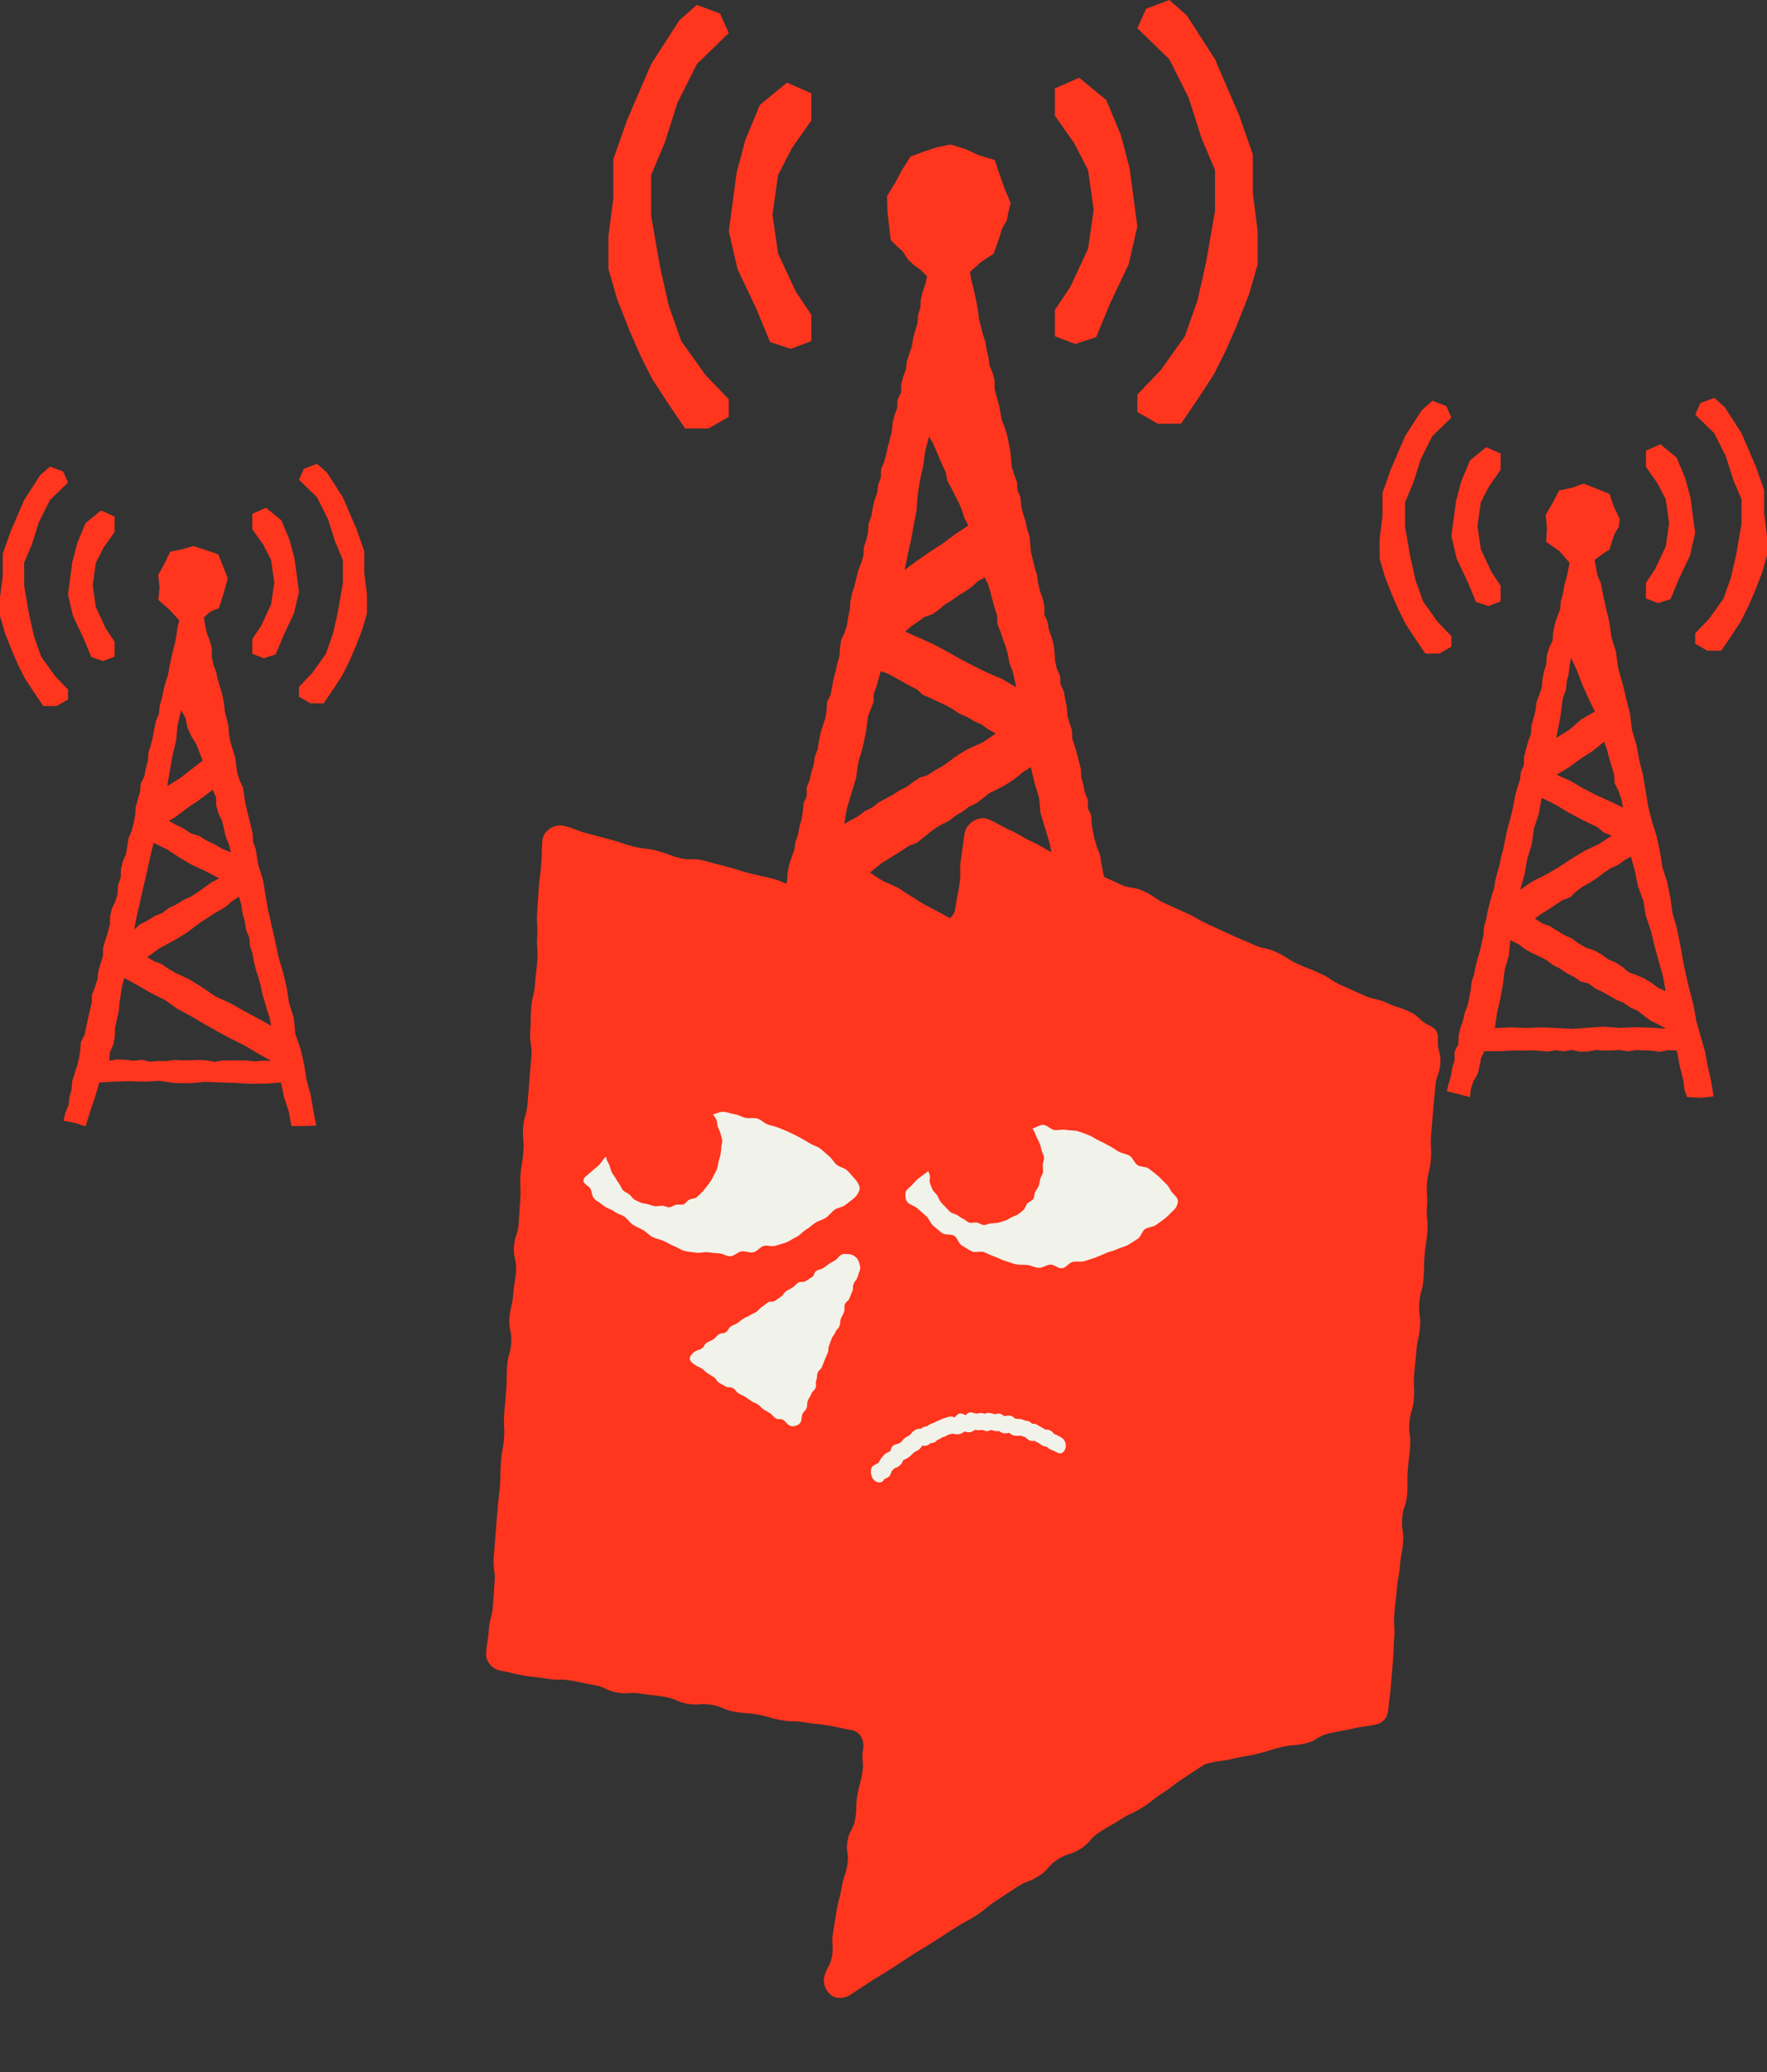 <svg width="226" height="265" viewBox="0 0 226 265" fill="none" xmlns="http://www.w3.org/2000/svg">
<rect x="0" y="0" width="226" height="265" fill="#333333" stroke="none"/>
<path d="M18.837 122.397L20.447 121.227L22.203 120.293L23.889 119.269L25.484 118.074L27.139 116.971L28.861 115.959L29.631 115.287L30.558 114.662L30.884 115.787L31.03 116.853L31.322 117.868L31.477 118.918L31.881 119.902L31.977 120.968L32.297 121.972L32.485 123.013L32.741 124.036L33.07 125.046L33.351 126.07L33.55 127.113L33.859 128.131L34.16 129.152L34.489 130.171L34.682 131.172L32.941 130.204L31.168 129.254L29.426 128.272L27.591 127.44L25.931 126.303L24.212 125.24L22.383 124.377L21.509 123.865L20.672 123.288L19.703 122.923L18.837 122.397ZM13.983 135.635L14.056 134.564L14.502 133.557L14.693 132.502L14.713 131.425L14.946 130.379L15.196 129.335L15.283 128.261L15.435 127.198L15.604 126.135L15.907 125.066L17.64 126.022L19.329 126.995L21.079 127.864L22.678 129.009L24.392 129.923L26.077 130.913L27.766 131.878L29.493 132.809L31.255 133.678L32.943 134.69L34.685 135.655L33.663 135.633L32.615 135.731L31.584 135.618L30.552 135.596L29.519 135.613H28.485L27.454 135.782L26.423 135.596L25.392 135.545L24.358 135.582L23.327 135.604L22.296 135.551L21.262 135.686L20.228 135.678L19.191 135.762L18.155 135.534L17.112 135.647L16.073 135.523L15.019 135.472L13.983 135.635ZM19.638 107.78L21.357 108.601L22.945 109.659L24.585 110.621L26.327 111.414L28.027 112.319L27.077 112.814L26.209 113.447L25.347 114.06L24.456 114.64L23.476 115.076L22.577 115.647L21.607 116.099L20.756 116.755L19.75 117.157L18.851 117.733L17.874 118.22L17.149 118.87L17.508 117.047L17.944 115.211L18.354 113.357L18.79 111.509L19.197 109.647L19.638 107.78ZM27.221 100.99L27.619 101.949L27.656 103.015L27.94 104.008L28.389 104.945L28.634 105.949L28.858 106.956L29.252 107.904L29.533 109.003L28.409 108.545L27.456 107.974L26.442 107.504L25.493 106.905L24.414 106.573L23.467 105.946L22.464 105.457L21.593 104.962L22.501 104.433L23.425 103.727L24.361 103.027L25.341 102.394L26.285 101.691L27.221 100.99ZM23.164 90.803L23.734 91.835L23.97 93.02L24.445 94.1L25.074 95.101L25.507 96.189L25.925 97.252L24.498 98.366L23.043 99.5L21.397 100.521L21.731 98.518L22.062 96.594L22.532 94.693L22.717 92.738L23.164 90.803ZM26.072 78.937L26.914 78.209L28.002 77.77L28.611 75.863L29.125 73.965L28.541 72.429L27.912 70.893L26.296 70.331L24.723 69.827L23.293 70.238L21.776 70.553L21.037 72.061L20.231 73.52L20.411 75.095L20.25 76.718L21.686 77.975L22.931 79.337L22.703 80.256L22.56 81.277L22.374 82.284L22.11 83.277L21.888 84.281L21.658 85.282L21.503 86.298L21.163 87.273L20.916 88.266L20.706 89.268L20.43 90.255L20.321 91.284L19.933 92.246L19.722 93.247L19.551 94.26L19.298 95.253L18.992 96.234L18.91 97.269L18.652 98.265L18.461 99.278L18 100.223L17.91 101.255L17.618 102.242L17.346 103.229L17.292 104.273L17.084 105.277L16.84 106.261L16.43 107.215L16.281 108.227L16.107 109.231L15.705 110.185L15.463 111.18L15.438 112.226L15.089 113.202L15.045 114.249L14.772 115.242L14.311 116.184L14.075 117.182L14.056 118.234L13.794 119.221L13.488 120.206L13.179 121.187L13.165 122.25L12.859 123.232L12.575 124.219L12.451 125.246L12.148 126.233L11.766 127.201L11.729 128.25L11.485 129.251L11.258 130.258L11.038 131.265L10.836 132.277L10.356 133.222L10.266 134.254L10.111 135.275L9.87 136.285L9.544 137.264L9.24 138.257L9.153 139.297L8.892 140.301L8.757 141.339L8.353 142.324L8.122 143.316L9.549 143.586L10.951 144.031L11.53 142.121L12.165 140.256L12.701 138.425L14.57 138.321L16.508 138.262L18.441 138.324L20.374 138.212L22.315 138.49L24.254 138.524L26.192 138.344L28.125 138.414L30.067 138.484L32.016 138.586L33.966 138.577L35.938 138.425L36.326 140.31L36.927 142.124L37.275 143.997L38.913 143.991L40.447 143.935L40.082 142.042L39.745 140.057L39.214 138.108L38.897 136.111L38.441 134.145L37.776 132.232L37.587 130.21L36.975 128.281L36.669 126.286L36.202 124.32L35.618 122.383L35.211 120.405L34.761 118.442L34.312 116.488L33.963 114.516L33.64 112.53L33.028 110.609L32.707 108.615L32.373 107.648L32.32 106.627L31.848 104.664L31.373 102.706L31.078 100.701L30.637 99.764L30.339 98.791L30.061 96.78L29.462 94.842L29.277 93.844L29.215 92.817L28.965 91.835L28.74 90.848L28.637 89.839L28.434 88.843L27.855 86.9L27.639 85.907L27.274 84.948L27.083 83.946L27.103 82.9L26.83 81.916L26.454 80.954L26.235 79.95L26.072 78.937Z" fill="#FF351E"/>
<path d="M32.274 81.719L33.398 80.034L34.673 77.292L35.081 74.482L34.673 71.602L33.679 69.667L32.274 67.67V65.701L34.027 64.931L35.994 66.545L37.044 69.074L37.677 71.462L38.239 75.678L37.606 78.417L36.275 81.227L35.255 83.685L33.746 84.177L32.274 83.615V81.719Z" fill="#FF351E"/>
<path d="M38.239 87.831L39.922 86.076L41.678 83.615L42.591 81.016L43.22 78.206L43.852 74.555V71.605L42.869 69.285L41.959 66.405L40.551 63.595L38.239 61.348L38.871 59.944L40.551 59.312L41.818 60.434L43.852 63.595L45.605 67.67L46.589 70.48V73.29L46.94 76.029V78.417L46.307 80.594L45.397 82.914L44.625 84.669L43.782 86.357L42.591 88.182L41.397 89.937H39.714L38.239 89.096V87.831Z" fill="#FF351E"/>
<path d="M14.662 82.07L13.538 80.385L12.263 77.646L11.855 74.834L12.263 71.953L13.257 70.018L14.662 68.022V66.053L12.909 65.282L10.943 66.896L9.892 69.425L9.26 71.816L8.698 76.029L9.33 78.768L10.662 81.578L11.681 84.036L13.19 84.528L14.662 83.966V82.07Z" fill="#FF351E"/>
<path d="M8.701 88.182L7.018 86.427L5.262 83.966L4.349 81.367L3.72 78.557L3.088 74.907V71.956L4.071 69.636L4.981 66.756L6.389 63.946L8.701 61.699L8.069 60.295L6.389 59.663L5.122 60.785L3.088 63.946L1.334 68.022L0.351 70.831V73.641L0 76.38V78.768L0.632 80.945L1.542 83.266L2.315 85.021L3.158 86.708L4.349 88.534L5.543 90.289H7.226L8.701 89.448V88.182Z" fill="#FF351E"/>
<path d="M111.272 111.582L112.795 110.339L113.674 109.808L114.542 109.265L115.413 108.73L116.253 108.148L117.239 107.799L118.037 107.153L118.84 106.511L119.658 105.887L120.546 105.381L121.459 104.919L122.262 104.278L123.144 103.761L123.959 103.136L124.898 102.712L125.712 102.082L126.516 101.435L127.448 100.982L128.37 100.515L129.246 99.966L130.081 99.362L130.879 98.707L131.848 98.105L132.306 100.096L132.896 101.997L133.087 104L133.671 105.901L134.244 107.816L134.638 109.771L135.16 111.695L135.632 113.641L136.082 115.582L136.691 117.486L137.177 119.418L137.793 121.325L138.251 123.277L138.731 125.232L139.049 126.21L139.186 127.223L138.346 126.658L137.394 126.275L135.688 125.229L133.978 124.199L132.118 123.448L130.514 122.222L128.648 121.449L126.996 120.312L125.251 119.331L123.397 118.535L121.684 117.517L119.928 116.558L118.155 115.627L116.452 114.555L114.75 113.467L112.899 112.645L111.272 111.582ZM102.655 134.941L102.641 133.939L102.824 132.916L103.035 131.886L103.231 130.851L103.391 129.813L103.835 128.832L103.917 127.78L104.06 126.742L104.172 125.701L104.375 124.672L104.673 123.657L104.754 122.602L104.99 121.572L105.102 120.521L105.445 119.511L105.602 118.467L105.701 117.401L105.968 116.352L107.659 117.449L109.395 118.411L111.123 119.393L112.921 120.276L114.733 121.142L116.43 122.2L118.228 123.066L119.821 124.309L121.568 125.302L123.383 126.157L125.136 127.13L126.887 128.114L128.558 129.214L130.328 130.162L132.149 131.009L133.879 132.038L135.714 132.885L137.444 133.934L138.321 134.482L139.299 135.033L138.18 135.022L137.155 134.949L135.132 134.983L134.118 134.924L133.107 134.974L132.09 135.149L131.075 134.87L130.061 135.098L129.05 134.977L128.038 134.941L127.024 135.045L126.013 135.061L125.001 135.059L123.984 135.109L122.962 135.104L121.95 134.867L120.931 135.016L119.916 134.932L118.902 135.087L117.88 134.96L116.863 134.988L115.843 135.005L114.826 134.822L113.814 135.067L112.797 135.163L111.78 135.019L110.763 135.168L109.741 135.092L108.727 134.893L107.701 134.924L106.678 134.926L105.65 134.884L104.63 134.938L103.613 135.047L102.655 134.941ZM112.637 85.839L113.57 86.154L114.489 86.649L115.402 87.167L116.32 87.673L117.259 88.148L118.051 88.871L119.026 89.276L119.967 89.732L120.925 90.165L121.846 90.677L122.72 91.278L123.698 91.683L124.605 92.229L125.572 92.662L126.415 93.281L127.364 93.793L125.679 94.943L124.735 95.359L123.799 95.79L122.908 96.302L122.057 96.87L121.231 97.491L120.386 98.076L119.481 98.56L118.627 99.128L117.621 99.452L116.77 100.02L115.944 100.636L115.022 101.086L114.166 101.66L113.253 102.135L112.348 102.622L111.536 103.28L110.603 103.73L109.78 104.368L108.887 104.852L107.988 105.355L108.311 103.398L108.887 101.468L109.485 99.539L109.766 97.542L110.331 95.61L110.749 93.647L111.013 91.638L111.741 89.732L111.761 88.697L112.115 87.74L112.637 85.839ZM125.94 73.849L126.386 74.73L126.67 75.719L126.937 76.724L127.212 77.722L127.524 78.712L127.558 79.775L127.949 80.748L128.277 81.736L128.637 82.712L128.912 83.721L129.089 84.759L129.482 85.735L129.724 86.748L129.971 87.892L128.218 86.849L126.398 86.084L124.628 85.212L122.878 84.306L121.155 83.33L119.405 82.394L117.593 81.575L115.781 80.779L116.559 80.073L117.405 79.511L118.234 78.9L119.234 78.557L120.079 77.967L120.869 77.289L121.754 76.754L122.588 76.15L123.479 75.607L124.322 75.013L125.086 74.316L125.94 73.849ZM118.829 55.815L119.315 56.648L119.728 57.587L120.124 58.543L120.532 59.491L120.973 60.433L121.153 61.482L121.669 62.394L122.127 63.325L122.613 64.247L123.021 65.209L123.335 66.216L123.852 67.195L122.198 68.291L120.636 69.459L118.998 70.528L117.382 71.638L115.711 72.87L116.11 70.876L116.534 69.003L116.871 67.119L117.231 65.237L117.371 63.322L117.666 61.42L118.079 59.542L118.346 57.632L118.829 55.815ZM124.055 34.78L125.479 33.5L127.08 32.454L127.46 31.402L127.85 30.317L128.179 29.203L128.777 28.179L128.991 27.031L129.258 25.94L128.51 24.182L127.859 22.346L127.235 20.459L125.274 19.882L123.442 19.055L121.566 18.476L119.838 18.838L118.113 19.404L116.455 20.02L115.424 21.645L114.483 23.378L113.455 25.096L113.503 26.998L113.708 28.862L113.921 30.677L114.649 31.43L115.478 32.159L116.079 33.126L116.882 33.894L117.798 34.552L118.574 35.337L118.349 36.321L118.017 37.3L117.773 38.287L117.719 39.319L117.424 40.295L117.343 41.319L117.048 42.295L116.784 43.277L116.632 44.284L116.301 45.248L115.983 46.216L115.871 47.231L115.514 48.185L115.261 49.172L115.244 50.204L114.786 51.143L114.756 52.176L114.39 53.132L114.16 54.119L114.07 55.14L113.826 56.127L113.562 57.103L113.348 58.093L113.078 59.072L112.685 60.028L112.668 61.063L112.314 62.022L112.188 63.041L111.828 64L111.617 64.995L111.449 66.002L111.092 66.964L111.025 67.999L110.817 68.998L110.485 69.971L110.437 71.003L110.159 71.99L109.76 72.941L109.536 73.936L109.283 74.924L108.974 75.897L108.755 76.892L108.696 77.922L108.477 78.915L108.325 79.93L108.024 80.9L107.58 81.842L107.44 82.852L107.367 83.882L107.086 84.86L106.87 85.856L106.603 86.843L106.426 87.847L106.237 88.854L105.771 89.793L105.729 90.837L105.552 91.841L105.226 92.817L104.942 93.796L104.732 94.797L104.577 95.804L104.217 96.771L104.071 97.781L103.776 98.76L103.552 99.755L103.17 100.712L103.186 101.769L102.776 102.723L102.681 103.749L102.521 104.762L102.242 105.749L102.063 106.756L101.725 107.726L101.579 108.742L101.209 109.704L100.911 110.682L100.725 111.678L100.666 112.707L100.242 113.65L99.958 114.628L99.888 115.655L99.576 116.628L99.368 117.629L99.295 118.662L98.961 119.635L98.576 120.597L98.472 121.623L98.245 122.619L97.972 123.603L97.924 124.641L97.559 125.603L97.264 126.582L96.975 127.569L96.921 128.609L96.553 129.577L96.458 130.604L96.124 131.58L95.862 132.57L95.699 133.588L95.43 134.581L95.157 135.571L94.96 136.577L94.772 137.587L94.528 138.583L94.25 139.567L94.064 140.574L93.781 141.567L93.533 142.565L93.376 143.584L93.07 144.571L92.82 145.575L92.581 146.579L92.404 147.594L92.115 148.685L93.853 148.995L95.522 149.391L97.149 149.726L97.481 148.806L97.801 147.828L98.059 146.815L98.436 145.839L98.632 144.807L98.902 143.797L99.186 142.788L99.616 141.82L99.888 140.796L100.237 139.877L101.197 139.893L102.24 139.699L103.257 139.953L104.276 139.68L105.296 139.761L106.319 139.702L107.342 139.809L108.364 139.877L109.392 139.885L110.418 139.863L111.449 139.674L112.48 139.722L113.503 139.955L114.534 139.86L115.562 139.789L116.582 140.017L117.613 140.043L118.638 139.964L119.669 139.924L120.703 139.953L121.731 139.905L122.762 139.955L123.793 139.995L124.822 139.812L125.853 139.955L126.887 139.815L127.918 140.057L128.951 140.031L129.98 139.798L131.011 139.896L132.039 139.913L133.07 139.84L134.101 140.04L135.141 139.913L136.174 139.93L137.208 139.989L138.251 140.127L139.287 139.882L140.324 139.868L141.397 139.981L141.807 141.961L142.206 143.944L142.847 145.862L142.956 146.874L143.308 147.836L143.493 148.849L143.707 149.909L145.693 149.889L147.626 149.763L149.522 149.729L149.325 148.829L149.011 147.853L148.763 146.866L148.547 145.876L148.345 144.88L148.221 143.87L147.864 142.908L147.878 141.871L147.395 139.905L146.825 137.958L146.468 135.967L146.058 133.99L145.513 132.041L145.077 130.069L144.701 128.086L144.384 126.087L143.872 124.129L143.451 122.152L142.883 120.203L142.852 119.171L142.557 118.197L142.293 117.219L141.982 116.246L141.953 115.213L141.647 114.237L141.569 113.214L141.234 112.246L141.024 111.25L140.835 110.252L140.675 109.248L140.285 108.297L139.992 107.327L139.787 106.328L139.622 105.327L139.574 104.303L139.136 103.358L139.152 102.318L138.762 101.367L138.56 100.374L138.293 99.393L138.245 98.366L138.001 97.379L137.742 96.394L137.453 95.419L137.147 94.445L137.116 93.408L136.779 92.44L136.517 91.456L136.439 90.432L136.245 89.436L136.068 88.432L135.629 87.49L135.596 86.455L135.169 85.507L134.941 84.517L134.888 83.491L134.764 82.475L134.509 81.485L134.146 80.526L133.98 79.519L133.57 78.569L133.581 77.522L133.348 76.535L133.014 75.562L132.772 74.575L132.635 73.565L132.348 72.586L131.865 70.623L131.679 68.595L131.362 67.625L131.157 66.632L130.848 65.659L130.609 64.669L130.536 63.642L130.134 62.683L130.067 61.651L129.71 60.692L129.407 59.719L129.32 58.698L129.224 57.68L129.027 56.678L128.814 55.677L128.519 54.693L128.131 53.739L127.949 52.733L127.752 51.731L127.479 50.744L127.212 49.754L127.218 48.711L126.976 47.715L126.563 46.761L126.431 45.74L126.198 44.748L126.041 43.738L125.715 42.768L125.454 41.775L125.207 40.779L125.091 39.755L124.914 38.743L124.701 37.736L124.473 36.732L124.226 35.742L124.055 34.78Z" fill="#FF351E"/>
<path d="M134.919 39.64L136.905 36.659L139.164 31.813L139.883 26.84L139.164 21.747L137.402 18.324L134.919 14.789V11.309L138.023 9.943L141.499 12.8L143.358 17.272L144.477 21.499L145.468 28.953L144.353 33.799L141.993 38.771L140.195 43.119L137.526 43.989L134.919 42.996V39.64Z" fill="#FF351E"/>
<path d="M145.468 50.452L148.446 47.344L151.551 42.995L153.163 38.397L154.281 33.427L155.4 26.967V21.747L153.661 17.646L152.048 12.552L149.559 7.58L145.468 3.606L146.586 1.119L149.559 -5.48818e-06L151.798 1.988L155.4 7.58L158.501 14.788L160.24 19.758V24.728L160.858 29.577V33.801L159.743 37.652L158.127 41.752L156.762 44.86L155.273 47.842L153.163 51.073L151.053 54.178H148.075L145.468 52.688V50.452Z" fill="#FF351E"/>
<path d="M103.766 40.262L101.78 37.281L99.521 32.435L98.802 27.462L99.521 22.369L101.282 18.946L103.766 15.41V11.931L100.661 10.564L97.186 13.422L95.326 17.894L94.208 22.121L93.216 29.574L94.332 34.42L96.692 39.393L98.49 43.741L101.159 44.61L103.766 43.617V40.262Z" fill="#FF351E"/>
<path d="M93.213 51.071L90.236 47.963L87.131 43.614L85.519 39.016L84.4 34.046L83.282 27.586V22.366L85.021 18.265L86.634 13.171L89.123 8.199L93.213 4.225L92.095 1.738L89.123 0.619L86.884 2.607L83.282 8.199L80.181 15.407L78.442 20.377V25.347L77.823 30.196V34.42L78.939 38.271L80.554 42.371L81.92 45.479L83.409 48.461L85.519 51.692L87.628 54.797H90.606L93.213 53.306V51.071Z" fill="#FF351E"/>
<path d="M196.31 117.463L197.195 116.819L198.069 116.291L198.937 115.703L199.808 115.126L200.805 114.755L201.572 114.018L202.407 113.388L203.334 112.879L204.216 112.308L205.053 111.672L205.916 111.065L206.89 110.635L207.736 110.024L208.584 109.532L209.107 111.383L209.498 113.329L210.186 115.202L210.512 117.162L211.155 119.036L211.619 120.968L212.141 122.889L212.686 124.81L213.037 126.739L212.065 126.323L211.237 125.682L210.324 125.136L209.351 124.703L208.337 124.343L207.511 123.651L206.621 123.074L205.64 122.655L204.783 122.023L203.853 121.513L202.825 121.187L201.907 120.644L201.041 120.009L200.066 119.573L199.153 119.019L198.249 118.448L197.249 118.082L196.31 117.463ZM191.191 131.461L191.467 129.571L191.885 127.746L192.22 125.895L192.45 124.025L192.984 122.2L193.169 120.225L194.197 120.72L195.035 121.362L195.931 121.865L196.866 122.301L197.788 122.759L198.608 123.401L199.533 123.862L200.387 124.45L201.311 124.911L202.157 125.513L203.19 125.76L204.019 126.393L204.949 126.838L205.845 127.341L206.744 127.845L207.697 128.261L208.551 128.854L209.506 129.276L210.315 129.945L211.166 130.55L212.091 130.986L213.074 131.546L211.068 131.414L209.093 131.352L207.112 131.445L205.126 131.287L203.145 131.419L201.168 131.574L199.19 131.47L197.204 131.374L195.215 131.453L193.22 131.374L191.191 131.461ZM197.17 102.02L198.988 102.923L200.71 103.952L202.48 104.903L204.3 105.766L205.101 106.449L206.146 106.871L204.455 107.957L202.71 108.778L201.069 109.774L199.457 110.831L197.794 111.816L196.052 112.674L194.422 113.787L194.99 111.835L195.33 109.87L195.914 107.954L196.195 105.954L196.819 104.036L197.17 102.02ZM205.163 94.845L205.553 95.928L205.817 96.963L206.132 98.003L206.438 99.047L206.511 100.152L207.003 101.145L207.368 102.183L207.587 103.271L205.865 102.453L204.148 101.668L202.466 100.807L200.828 99.84L199.077 99.072L200.673 98.116L202.162 97.027L203.719 96.023L205.163 94.845ZM200.946 84.115L201.715 85.802L202.381 87.538L203.134 89.24L203.985 90.983L202.238 92.004L200.763 93.287L199.041 94.37L199.454 92.277L199.639 91.264L199.749 90.238L199.912 89.217L200.28 88.238L200.378 87.206L200.623 86.196L200.746 85.189L200.946 84.115ZM203.943 71.605L204.907 70.888L205.859 70.266L206.166 69.284L206.483 68.297L207.034 67.38L207.169 66.365L206.413 64.798L205.859 63.164L204.216 62.498L202.553 61.837L201.033 62.377L199.415 62.72L198.589 64.303L197.69 65.853L197.855 67.546L197.757 69.29L199.448 70.469L200.743 71.979L200.566 72.955L200.328 73.948L200.066 74.929L199.906 75.933L199.625 76.915L199.538 77.939L199.159 78.898L198.85 79.871L198.65 80.872L198.577 81.907L198.136 82.847L197.836 83.828L197.782 84.858L197.49 85.836L197.282 86.832L197.209 87.861L196.889 88.832L196.518 89.788L196.403 90.806L196.161 91.796L195.878 92.778L195.816 93.813L195.467 94.777L195.186 95.762L194.931 96.752L194.908 97.79L194.518 98.746L194.397 99.764L194.065 100.732L193.801 101.719L193.416 103.707L193.164 104.689L192.897 105.665L192.658 106.652L192.453 107.65L192.256 108.649L191.981 109.633L191.79 110.637L191.498 111.622L191.245 112.609L191.085 113.619L190.77 114.589L190.517 115.573L190.264 116.563L190.079 117.567L189.795 118.557L189.733 119.59L189.5 120.585L189.287 121.587L188.986 122.565L188.739 123.558L188.542 124.565L188.225 125.544L188.11 126.568L187.921 127.575L187.702 128.573L187.334 129.54L187.112 130.536L186.767 131.501L186.553 132.508L186.519 133.557L186.028 134.496L186.047 135.557L185.744 136.544L185.578 137.565L185.289 138.552L185.039 139.542L186.514 139.908L188.003 140.298L188.135 139.221L188.461 138.24L189.006 137.326L189.245 136.305L189.433 135.289L189.854 134.417L191.829 134.426L192.852 134.37L193.874 134.339L194.897 134.358L195.917 134.311L196.937 134.378L197.959 134.46L198.985 134.305L200.007 134.443L201.027 134.263L202.055 134.479L203.075 134.474L204.098 134.266L205.118 134.35L206.137 134.333L207.166 134.268L208.188 134.443L209.217 134.288L210.245 134.311L211.273 134.356L212.304 134.499L213.335 134.291L214.467 134.342L214.849 136.364L215.33 138.313L215.442 139.328L215.777 140.293L217.527 140.386L219.165 140.208L218.867 138.307L218.426 136.355L218.055 134.389L217.49 132.463L216.951 130.528L216.603 128.542L216.091 126.599L215.633 124.647L215.226 122.683L214.88 120.709L214.479 118.743L213.92 116.811L213.647 114.808L213.237 112.845L212.633 110.921L212.315 108.95L211.902 106.998L211.298 105.091L210.807 103.148L210.486 101.162L210.147 99.171L209.669 97.222L209.301 95.247L208.728 93.318L208.481 91.307L207.995 89.349L207.523 87.392L206.958 85.448L206.699 83.437L206.112 81.505L205.823 79.511L205.354 77.539L205.135 76.549L204.935 75.556L204.744 74.555L204.32 73.613L203.943 71.605Z" fill="#FF351E"/>
<path d="M210.518 74.533L211.703 72.753L213.052 69.861L213.479 66.897L213.052 63.856L211.998 61.815L210.518 59.705V57.627L212.369 56.811L214.442 58.518L215.555 61.187L216.221 63.707L216.813 68.157L216.148 71.048L214.74 74.013L213.664 76.609L212.074 77.129L210.518 76.535V74.533Z" fill="#FF351E"/>
<path d="M216.816 80.982L218.594 79.129L220.446 76.533L221.406 73.79L222.075 70.823L222.741 66.97V63.854L221.704 61.407L220.741 58.369L219.257 55.402L216.816 53.028L217.482 51.546L219.257 50.879L220.592 52.066L222.741 55.402L224.592 59.702L225.629 62.67V65.634L226 68.525V71.045L225.334 73.346L224.37 75.793L223.556 77.646L222.668 79.424L221.406 81.353L220.148 83.207H218.372L216.816 82.318V80.982Z" fill="#FF351E"/>
<path d="M191.93 74.904L190.745 73.124L189.396 70.233L188.969 67.268L189.396 64.228L190.45 62.186L191.93 60.077V57.998L190.079 57.182L188.006 58.89L186.893 61.559L186.227 64.079L185.635 68.528L186.3 71.419L187.708 74.384L188.784 76.98L190.374 77.5L191.93 76.907V74.904Z" fill="#FF351E"/>
<path d="M185.635 81.353L183.856 79.5L182.005 76.904L181.044 74.162L180.375 71.195L179.71 67.341V64.225L180.746 61.778L181.71 58.74L183.193 55.773L185.635 53.4L184.969 51.917L183.193 51.251L181.859 52.438L179.71 55.773L177.858 60.074L176.822 63.041V66.005L176.451 68.897V71.417L177.117 73.717L178.08 76.164L178.895 78.018L179.783 79.795L181.044 81.725L182.303 83.578H184.078L185.635 82.689V81.353Z" fill="#FF351E"/>
<path d="M64.016 213.64C65.513 213.9 65.494 214.009 66.99 214.27C68.486 214.53 68.507 214.408 70.002 214.668C71.499 214.929 71.547 214.648 73.044 214.908C74.54 215.169 74.53 215.226 76.026 215.486C77.524 215.747 77.449 216.176 78.947 216.437C80.443 216.698 80.508 216.325 82.004 216.585C83.502 216.846 83.523 216.725 85.02 216.985C86.518 217.246 86.454 217.612 87.952 217.872C89.45 218.133 89.517 217.746 91.015 218.007C92.512 218.267 92.448 218.631 93.945 218.891C95.442 219.152 95.468 219.003 96.966 219.264C98.464 219.525 98.431 219.713 99.93 219.974C101.428 220.235 101.469 219.999 102.967 220.26C104.468 220.521 104.49 220.396 105.991 220.658C107.492 220.919 107.478 220.998 108.979 221.259C110.081 221.451 110.575 222.613 110.387 223.717C110.139 225.18 110.532 225.247 110.284 226.71C110.035 228.174 109.897 228.15 109.649 229.614C109.401 231.078 109.631 231.118 109.383 232.582C109.134 234.046 108.64 233.962 108.391 235.427C108.143 236.889 108.628 236.972 108.38 238.434C108.131 239.899 107.903 239.86 107.655 241.324C107.406 242.789 107.267 242.765 107.018 244.229C106.77 245.694 106.793 245.698 106.544 247.163C106.295 248.63 106.661 248.693 106.412 250.16C106.163 251.627 105.637 251.538 105.388 253.005C105.24 253.876 105.8 254.808 106.427 255.222C107.054 255.636 107.997 255.579 108.739 255.101C110.07 254.243 110.055 254.22 111.387 253.362C112.719 252.504 112.751 252.553 114.083 251.695C115.417 250.836 115.402 250.812 116.736 249.953C118.068 249.095 118.101 249.145 119.433 248.287C120.322 247.714 121.211 247.14 122.099 246.564C123.432 245.705 123.502 245.814 124.835 244.955C126.17 244.096 126.062 243.929 127.397 243.069C128.731 242.21 128.711 242.18 130.045 241.321C131.379 240.461 131.557 240.738 132.891 239.878C134.226 239.018 133.972 238.623 135.307 237.763C136.642 236.903 136.879 237.272 138.214 236.412C139.547 235.553 139.289 235.151 140.622 234.292C141.957 233.432 142.007 233.51 143.342 232.65C144.677 231.79 144.801 231.983 146.136 231.124C147.472 230.263 147.387 230.132 148.723 229.272C150.06 228.41 149.98 228.286 151.318 227.424C152.656 226.563 152.642 226.542 153.98 225.68C154.172 225.556 154.472 225.508 154.695 225.454C156.22 225.089 156.258 225.246 157.784 224.881C159.31 224.516 159.336 224.626 160.862 224.261C162.387 223.896 162.359 223.78 163.885 223.415C165.41 223.05 165.47 223.3 166.996 222.935C168.522 222.57 168.396 222.043 169.922 221.678C171.451 221.312 171.476 221.42 173.005 221.055C174.533 220.689 174.573 220.855 176.102 220.489C176.96 220.284 177.487 219.543 177.554 218.662C177.67 217.132 177.78 217.141 177.896 215.611C178.012 214.08 178.029 214.081 178.145 212.551C178.262 211.02 178.202 211.015 178.318 209.484C178.434 207.954 178.215 207.937 178.332 206.407C178.448 204.877 178.525 204.882 178.641 203.352C178.758 201.821 178.924 201.833 179.041 200.302C179.157 198.772 179.335 198.785 179.451 197.255C179.567 195.724 179.22 195.697 179.336 194.166C179.452 192.635 179.85 192.665 179.966 191.134C180.082 189.603 179.935 189.592 180.052 188.061C180.168 186.53 180.236 186.535 180.353 185.004C180.469 183.473 180.148 183.448 180.265 181.917C180.381 180.387 180.724 180.413 180.841 178.884C180.957 177.353 180.754 177.337 180.871 175.806C180.987 174.277 181.04 174.281 181.156 172.751C181.272 171.22 181.501 171.238 181.618 169.706C181.734 168.176 181.413 168.151 181.529 166.621C181.646 165.089 181.95 165.112 182.067 163.581C182.183 162.05 182.089 162.042 182.205 160.512C182.322 158.98 182.451 158.99 182.567 157.458C182.684 155.926 182.391 155.903 182.508 154.371C182.624 152.839 182.408 152.822 182.524 151.29C182.641 149.758 182.896 149.777 183.013 148.245C183.129 146.713 182.918 146.697 183.035 145.165C183.151 143.633 183.176 143.634 183.292 142.102C183.409 140.57 183.447 140.573 183.563 139.04C183.68 137.505 184.099 137.537 184.216 136.002C184.332 134.467 183.798 134.426 183.915 132.891C183.979 132.042 183.647 131.523 182.872 131.169C181.458 130.523 181.687 130.021 180.272 129.374C178.857 128.728 178.783 128.89 177.368 128.243C175.954 127.598 175.81 127.911 174.396 127.266C172.984 126.62 172.973 126.643 171.56 125.998C170.147 125.352 170.251 125.124 168.837 124.478C167.422 123.831 167.386 123.909 165.971 123.263C164.557 122.617 164.656 122.399 163.242 121.753C161.827 121.107 161.682 121.424 160.267 120.777C158.852 120.131 158.829 120.182 157.414 119.536C155.998 118.889 156.004 118.876 154.588 118.229C153.173 117.583 153.236 117.444 151.821 116.797C150.405 116.151 150.402 116.158 148.986 115.511C147.57 114.864 147.687 114.607 146.27 113.96C144.854 113.313 144.669 113.718 143.253 113.071C142.31 112.64 141.367 112.208 140.425 111.774C139.009 111.127 139.067 110.999 137.651 110.352C136.234 109.705 136.209 109.76 134.792 109.113C133.375 108.466 133.45 108.302 132.033 107.654C130.614 107.006 130.687 106.845 129.268 106.197C127.849 105.549 127.9 105.436 126.48 104.788C125.257 104.229 123.581 105.227 123.373 106.556C123.121 108.173 123.168 108.181 122.915 109.798C122.662 111.418 122.968 111.466 122.715 113.086C122.462 114.706 122.403 114.696 122.15 116.316C121.965 117.503 120.701 118.025 119.54 117.724C118.063 117.342 117.982 117.654 116.505 117.271C115.026 116.888 115.013 116.94 113.534 116.557C112.058 116.174 112.124 115.918 110.647 115.535C109.168 115.152 109.146 115.237 107.667 114.854C106.19 114.471 106.13 114.702 104.652 114.319C103.173 113.935 103.209 113.796 101.73 113.413C100.251 113.03 100.323 112.754 98.844 112.371C97.365 111.988 97.348 112.052 95.869 111.669C94.39 111.286 94.41 111.207 92.93 110.823C91.451 110.44 91.452 110.434 89.972 110.05C88.494 109.667 88.383 110.098 86.905 109.715C85.425 109.332 85.468 109.168 83.988 108.785C82.508 108.401 82.451 108.622 80.971 108.238C79.491 107.855 79.522 107.734 78.042 107.351C76.559 106.967 76.564 106.95 75.081 106.565C73.598 106.181 73.645 106 72.162 105.616C70.933 105.298 69.455 106.221 69.367 107.489C69.26 109.016 69.33 109.021 69.223 110.549C69.116 112.076 69.011 112.068 68.904 113.595C68.798 115.122 68.805 115.123 68.698 116.649C68.592 118.177 68.814 118.193 68.708 119.72C68.601 121.249 68.827 121.264 68.72 122.793C68.614 124.32 68.532 124.315 68.425 125.842C68.318 127.369 68.047 127.35 67.941 128.878C67.834 130.405 67.923 130.412 67.816 131.94C67.709 133.468 68.074 133.493 67.967 135.022C67.86 136.549 67.823 136.547 67.716 138.074C67.609 139.602 67.576 139.6 67.469 141.128C67.362 142.656 67.019 142.632 66.912 144.161C66.805 145.688 67.046 145.705 66.939 147.233C66.832 148.762 66.681 148.751 66.574 150.28C66.467 151.808 66.649 151.821 66.542 153.349C66.435 154.877 66.451 154.878 66.344 156.407C66.237 157.935 65.842 157.907 65.735 159.436C65.628 160.964 66.103 160.998 65.996 162.526C65.889 164.053 65.742 164.043 65.635 165.57C65.528 167.098 65.257 167.079 65.15 168.607C65.043 170.134 65.49 170.166 65.384 171.692C65.277 173.221 64.965 173.199 64.858 174.728C64.751 176.255 64.847 176.262 64.74 177.79C64.633 179.319 64.593 179.316 64.487 180.845C64.38 182.374 64.57 182.387 64.463 183.915C64.356 185.444 64.174 185.431 64.067 186.96C63.96 188.49 64.047 188.496 63.94 190.026C63.833 191.555 63.739 191.549 63.632 193.078C63.525 194.608 63.494 194.606 63.387 196.136C63.28 197.665 63.254 197.663 63.147 199.192C63.04 200.722 63.367 200.745 63.26 202.274C63.189 203.294 63.118 204.314 63.048 205.334C62.941 206.866 62.632 206.844 62.525 208.377C62.417 209.909 62.276 209.899 62.169 211.431C62.097 212.471 62.99 213.461 64.016 213.64Z" fill="#FF351E"/>
<path d="M88.927 174.57C89.326 174.826 89.369 174.758 89.767 175.014C90.165 175.268 90.106 175.36 90.503 175.615C90.9 175.87 90.905 175.862 91.302 176.116C91.7 176.371 91.573 176.569 91.971 176.823C92.37 177.079 92.397 177.037 92.796 177.293C93.195 177.549 93.37 177.276 93.768 177.531C94.166 177.787 94.072 177.935 94.47 178.19C94.87 178.447 94.915 178.376 95.315 178.633C95.714 178.888 95.699 178.912 96.098 179.168C96.497 179.423 96.543 179.352 96.942 179.607C97.34 179.862 97.267 179.977 97.665 180.232C98.065 180.489 98.081 180.464 98.481 180.72C98.882 180.977 98.801 181.104 99.202 181.361C99.604 181.619 99.786 181.334 100.188 181.591C100.59 181.849 100.501 181.989 100.903 182.247C101.179 182.424 101.462 182.43 101.745 182.337C102.028 182.245 102.319 182.098 102.438 181.792C102.607 181.353 102.462 181.297 102.631 180.858C102.801 180.42 102.989 180.492 103.158 180.054C103.328 179.615 103.159 179.55 103.329 179.111C103.499 178.672 103.588 178.706 103.758 178.267C103.928 177.828 104.135 177.908 104.305 177.469C104.475 177.03 104.236 176.937 104.406 176.498C104.576 176.059 104.41 175.995 104.58 175.556C104.75 175.116 104.972 175.202 105.142 174.763C105.312 174.325 105.316 174.327 105.485 173.889C105.655 173.451 105.688 173.464 105.857 173.027C106.027 172.589 105.87 172.528 106.039 172.09C106.209 171.65 106.19 171.642 106.361 171.202C106.531 170.763 106.665 170.815 106.835 170.376C107.005 169.937 107.196 170.011 107.366 169.572C107.537 169.131 107.385 169.072 107.555 168.632C107.725 168.192 107.781 168.213 107.951 167.774C108.121 167.333 107.891 167.244 108.062 166.804C108.232 166.365 108.474 166.459 108.643 166.02C108.814 165.579 108.839 165.589 109.01 165.148C109.181 164.707 109.002 164.637 109.172 164.196C109.344 163.753 109.487 163.808 109.658 163.365C109.829 162.922 109.792 162.908 109.963 162.465C110.093 162.132 109.975 161.793 109.896 161.501C109.811 161.184 109.656 160.917 109.407 160.715C109.157 160.513 108.866 160.394 108.538 160.376C108.237 160.36 107.849 160.292 107.55 160.487C107.161 160.743 107.246 160.874 106.857 161.129C106.467 161.384 106.445 161.351 106.055 161.606C105.666 161.861 105.691 161.9 105.302 162.155C104.913 162.409 104.816 162.262 104.427 162.516C104.038 162.771 104.23 163.065 103.84 163.32C103.45 163.575 103.443 163.564 103.053 163.819C102.663 164.075 102.471 163.781 102.081 164.036C101.692 164.292 101.752 164.384 101.363 164.639C100.973 164.894 100.947 164.854 100.557 165.109C100.167 165.364 100.29 165.553 99.9 165.809C99.512 166.063 99.526 166.085 99.137 166.339C98.749 166.594 98.569 166.319 98.181 166.573C97.792 166.828 97.822 166.874 97.433 167.128C97.043 167.384 97.121 167.504 96.73 167.759C96.341 168.015 96.299 167.951 95.909 168.206C95.52 168.461 95.462 168.373 95.072 168.628C94.681 168.884 94.713 168.934 94.322 169.19C93.932 169.445 93.878 169.363 93.487 169.618C93.097 169.874 93.238 170.091 92.847 170.347C92.458 170.602 92.321 170.392 91.931 170.647C91.54 170.903 91.618 171.022 91.227 171.279C90.835 171.535 90.782 171.454 90.39 171.711C89.997 171.968 90.14 172.188 89.747 172.445C89.354 172.702 89.271 172.574 88.877 172.831C88.563 173.038 88.223 173.402 88.225 173.735C88.226 174.069 88.61 174.367 88.927 174.57Z" fill="#F1F2EA"/>
<path d="M150.019 152.617C150.324 152.923 150.661 153.216 150.649 153.613C150.637 154.01 150.44 154.458 150.118 154.745C149.804 155.025 149.484 155.421 149.053 155.773C148.703 156.058 148.278 156.324 147.857 156.64C147.485 156.919 146.866 156.894 146.443 157.184C146.053 157.452 145.929 158.161 145.499 158.429C145.093 158.683 144.677 158.97 144.239 159.216C143.819 159.452 143.294 159.534 142.847 159.756C142.414 159.972 141.905 160.049 141.448 160.246C141.003 160.439 140.558 160.648 140.093 160.818C139.635 160.984 139.167 161.134 138.692 161.273C138.224 161.41 137.689 161.264 137.206 161.369C136.729 161.473 136.344 162.116 135.854 162.184C135.371 162.252 134.823 161.684 134.329 161.713C133.842 161.741 133.368 162.142 132.873 162.127C132.379 162.113 131.914 161.822 131.431 161.766C130.941 161.709 130.444 161.775 129.967 161.681C129.483 161.584 129.036 161.375 128.567 161.244C128.091 161.111 127.672 160.857 127.213 160.694C126.747 160.528 126.323 160.317 125.876 160.125C125.421 159.929 124.735 160.243 124.301 160.025C123.857 159.802 123.442 159.511 123.023 159.271C122.589 159.024 122.459 158.297 122.054 158.038C121.631 157.767 120.905 157.971 120.515 157.695C120.101 157.402 119.747 157.038 119.373 156.747C118.967 156.433 118.829 155.824 118.473 155.524C118.072 155.185 117.709 154.868 117.377 154.562C116.969 154.188 116.399 154.076 116.104 153.78C115.799 153.474 115.794 153.017 115.805 152.62C115.817 152.222 116.096 152.044 116.419 151.757C116.732 151.477 117.018 151.064 117.448 150.712C117.799 150.426 118.204 150.158 118.626 149.842C118.998 149.563 119.424 149.331 119.847 149.041C120.237 148.773 120.607 148.458 121.037 148.19C121.443 147.937 121.713 147.433 122.152 147.187C122.572 146.951 123.113 146.926 123.561 146.704C123.994 146.488 124.411 146.232 124.867 146.035C125.313 145.843 125.839 145.869 126.305 145.699C126.762 145.533 127.183 145.29 127.658 145.151C128.126 145.014 128.486 144.427 128.969 144.321C129.446 144.217 130.012 144.567 130.502 144.498C130.985 144.43 131.458 144.341 131.952 144.312C132.438 144.284 132.931 143.827 133.427 143.841C133.921 143.855 134.373 144.448 134.856 144.504C135.347 144.561 135.861 144.389 136.338 144.484C136.822 144.581 137.349 144.518 137.818 144.648C138.294 144.781 138.758 144.982 139.217 145.146C139.683 145.311 140.082 145.649 140.529 145.841C140.984 146.036 141.404 146.29 141.838 146.508C142.282 146.731 142.671 147.031 143.091 147.27C143.524 147.518 144.079 147.545 144.485 147.804C144.908 148.075 145.075 148.698 145.466 148.974C145.88 149.267 146.571 149.156 146.946 149.446C147.351 149.761 147.746 150.068 148.102 150.368C148.503 150.707 148.823 151.098 149.156 151.403C149.563 151.777 149.723 152.321 150.019 152.617Z" fill="#F1F2EA"/>
<path d="M133.362 148.964C133.353 149.273 133.441 149.586 133.399 149.885C133.356 150.191 133.13 150.453 133.055 150.746C132.978 151.044 132.961 151.35 132.853 151.633C132.743 151.92 132.545 152.155 132.405 152.424C132.263 152.696 132.317 153.084 132.146 153.335C131.974 153.588 131.588 153.674 131.388 153.904C131.187 154.134 131.139 154.512 130.914 154.716C130.687 154.921 130.439 155.118 130.19 155.293C129.94 155.469 129.618 155.536 129.348 155.679C129.079 155.821 128.821 155.994 128.535 156.102C128.251 156.208 127.953 156.289 127.654 156.359C127.36 156.427 127.049 156.416 126.743 156.446C126.443 156.476 126.138 156.659 125.829 156.65C125.52 156.64 125.234 156.385 124.936 156.337C124.631 156.288 124.282 156.434 123.991 156.347C123.697 156.259 123.467 155.984 123.189 155.86C122.91 155.735 122.679 155.538 122.418 155.379C122.158 155.22 121.806 155.194 121.567 155.004C121.329 154.814 121.133 154.567 120.919 154.348C120.705 154.131 120.484 153.914 120.297 153.671C120.111 153.431 120.025 153.121 119.867 152.858C119.711 152.597 119.403 152.41 119.277 152.13C119.152 151.853 119.027 151.558 118.933 151.264C118.841 150.976 118.983 150.621 118.923 150.318C118.865 150.021 118.668 149.742 118.643 149.434C118.618 149.133 118.646 148.822 118.654 148.512C118.663 148.203 118.848 147.918 118.89 147.619C118.932 147.314 118.866 146.998 118.941 146.705C119.017 146.406 119.043 146.091 119.151 145.808C119.261 145.521 119.394 145.238 119.535 144.969C119.677 144.697 119.943 144.502 120.114 144.251C120.286 143.997 120.388 143.693 120.587 143.464C120.788 143.233 120.957 142.959 121.183 142.755C121.409 142.55 121.734 142.461 121.983 142.286C122.233 142.11 122.429 141.837 122.699 141.694C122.968 141.552 123.286 141.496 123.572 141.389C123.856 141.282 124.177 141.303 124.475 141.233C124.77 141.165 125.04 140.929 125.347 140.898C125.646 140.869 125.964 140.842 126.273 140.852C126.583 140.861 126.867 141.106 127.165 141.154C127.469 141.204 127.806 141.096 128.096 141.183C128.391 141.271 128.616 141.539 128.894 141.664C129.173 141.789 129.475 141.857 129.735 142.016C129.996 142.175 130.338 142.232 130.577 142.423C130.815 142.612 130.987 142.895 131.202 143.113C131.415 143.33 131.556 143.613 131.743 143.856C131.929 144.097 132.08 144.356 132.238 144.62C132.394 144.88 132.468 145.174 132.594 145.454C132.719 145.731 132.898 145.978 132.992 146.271C133.084 146.56 133.178 146.846 133.238 147.149C133.296 147.446 133.507 147.731 133.533 148.038C133.558 148.34 133.37 148.655 133.362 148.964Z" fill="#FF351E"/>
<path d="M109.318 150.733C109.623 151.039 109.964 151.576 109.953 151.974C109.941 152.371 109.585 152.905 109.262 153.192C108.949 153.472 108.529 153.754 108.098 154.105C107.747 154.391 107.136 154.407 106.715 154.722C106.343 155.001 106.053 155.431 105.63 155.721C105.24 155.989 104.727 156.091 104.297 156.359C103.891 156.612 103.549 156.985 103.11 157.231C102.69 157.466 102.371 157.918 101.924 158.141C101.491 158.356 101.075 158.654 100.618 158.851C100.173 159.043 99.668 159.134 99.202 159.303C98.745 159.47 98.141 159.189 97.666 159.328C97.198 159.465 96.842 160.037 96.359 160.143C95.882 160.247 95.333 159.952 94.843 160.021C94.36 160.089 93.918 160.622 93.424 160.651C92.938 160.679 92.436 160.285 91.94 160.271C91.446 160.257 90.974 160.187 90.491 160.131C90.001 160.074 89.475 160.282 88.998 160.187C88.514 160.091 87.997 160.091 87.528 159.961C87.052 159.828 86.633 159.493 86.175 159.33C85.709 159.164 85.3 158.866 84.854 158.674C84.398 158.478 83.892 158.406 83.458 158.188C83.014 157.966 82.688 157.542 82.268 157.302C81.835 157.055 81.369 156.887 80.964 156.628C80.541 156.357 80.278 155.883 79.888 155.607C79.474 155.314 78.94 155.222 78.565 154.932C78.159 154.617 77.604 154.518 77.248 154.217C76.847 153.878 76.383 153.644 76.051 153.339C75.643 152.965 75.718 152.173 75.423 151.877C75.118 151.571 74.612 151.363 74.623 150.966C74.635 150.569 75.083 150.314 75.406 150.027C75.719 149.747 76.088 149.428 76.519 149.077C76.869 148.791 77.072 148.252 77.493 147.936C77.865 147.657 78.25 147.34 78.673 147.05C79.063 146.783 79.655 146.79 80.085 146.522C80.491 146.269 80.692 145.639 81.131 145.393C81.551 145.157 82.205 145.34 82.652 145.118C83.086 144.903 83.567 144.807 84.024 144.61C84.469 144.417 84.852 144.088 85.318 143.919C85.775 143.752 86.213 143.537 86.688 143.398C87.156 143.261 87.573 142.899 88.057 142.793C88.533 142.689 89.095 143.075 89.585 143.006C90.068 142.938 90.511 142.56 91.005 142.531C91.492 142.503 91.993 142.157 92.489 142.171C92.983 142.185 93.478 142.428 93.961 142.484C94.451 142.54 94.899 142.858 95.377 142.953C95.861 143.049 96.401 142.908 96.87 143.038C97.346 143.171 97.716 143.626 98.175 143.789C98.641 143.955 99.133 144.026 99.58 144.218C100.035 144.414 100.503 144.57 100.936 144.788C101.38 145.011 101.835 145.205 102.254 145.445C102.687 145.692 103.127 145.921 103.532 146.18C103.955 146.451 104.475 146.573 104.865 146.849C105.279 147.142 105.622 147.523 105.997 147.813C106.403 148.128 106.634 148.627 106.99 148.928C107.391 149.267 107.989 149.339 108.321 149.644C108.728 150.018 109.023 150.437 109.318 150.733Z" fill="#F1F2EA"/>
<path d="M92.248 146.773C92.239 147.082 92.184 147.38 92.142 147.678C92.099 147.984 91.974 148.26 91.898 148.553C91.822 148.851 91.824 149.163 91.715 149.446C91.605 149.733 91.454 149.995 91.313 150.263C91.171 150.535 91.046 150.811 90.875 151.061C90.703 151.315 90.534 151.568 90.335 151.797C90.134 152.028 89.966 152.296 89.74 152.5C89.513 152.705 89.309 152.958 89.06 153.133C88.811 153.308 88.424 153.263 88.154 153.406C87.885 153.549 87.706 153.9 87.42 154.007C87.136 154.114 86.776 153.99 86.478 154.06C86.183 154.128 85.91 154.35 85.604 154.38C85.304 154.41 84.994 154.193 84.686 154.184C84.376 154.174 84.066 154.296 83.767 154.248C83.463 154.199 83.177 154.083 82.887 153.996C82.593 153.908 82.257 153.922 81.98 153.798C81.7 153.673 81.402 153.552 81.142 153.393C80.881 153.234 80.719 152.922 80.479 152.732C80.241 152.542 79.914 152.441 79.699 152.223C79.486 152.006 79.407 151.664 79.22 151.422C79.034 151.181 78.889 150.919 78.731 150.656C78.575 150.396 78.362 150.168 78.236 149.887C78.111 149.611 78.043 149.312 77.95 149.019C77.857 148.73 77.62 148.471 77.56 148.168C77.501 147.871 77.471 147.554 77.446 147.246C77.421 146.945 77.515 146.63 77.523 146.321C77.532 146.011 77.698 145.726 77.74 145.428C77.782 145.122 77.802 144.828 77.877 144.536C77.954 144.237 78.055 143.962 78.163 143.679C78.273 143.392 78.21 143.029 78.35 142.76C78.493 142.488 78.759 142.287 78.93 142.037C79.102 141.783 79.215 141.483 79.415 141.254C79.615 141.023 79.926 140.901 80.152 140.697C80.379 140.492 80.646 140.359 80.895 140.184C81.145 140.009 81.269 139.629 81.538 139.486C81.807 139.344 82.118 139.261 82.404 139.153C82.688 139.047 82.982 138.925 83.28 138.855C83.575 138.787 83.89 138.744 84.196 138.714C84.496 138.685 84.811 138.714 85.12 138.723C85.429 138.733 85.71 138.95 86.008 138.998C86.312 139.047 86.614 139.041 86.904 139.127C87.198 139.215 87.553 139.148 87.831 139.272C88.111 139.397 88.289 139.722 88.549 139.881C88.81 140.04 89.019 140.251 89.258 140.441C89.496 140.631 89.865 140.674 90.08 140.892C90.293 141.109 90.485 141.359 90.672 141.602C90.858 141.842 90.971 142.139 91.128 142.402C91.285 142.663 91.496 142.901 91.623 143.181C91.748 143.457 91.714 143.796 91.808 144.09C91.9 144.378 92.091 144.641 92.151 144.944C92.209 145.241 92.344 145.54 92.37 145.847C92.394 146.149 92.256 146.464 92.248 146.773Z" fill="#FF351E"/>
<path d="M135.126 185.713C134.995 185.634 134.826 185.569 134.708 185.461C134.565 185.331 134.888 185.477 134.796 185.5C134.734 185.517 134.596 185.449 134.528 185.428C134.115 185.3 133.894 185.045 133.589 184.686L134.252 184.985C134.022 184.984 133.764 185.019 133.53 184.95C133.305 184.883 133.122 184.703 132.913 184.577C132.623 184.403 132.321 184.264 132.03 184.089L132.488 184.225C132.216 184.257 131.948 184.33 131.666 184.197C131.392 184.067 131.169 183.801 130.941 183.57L131.37 183.836C130.973 183.764 130.638 183.626 130.252 183.444L130.71 183.579C130.426 183.599 130.148 183.619 129.859 183.598C129.375 183.564 129.079 183.239 128.703 182.87L129.366 183.168C129.091 183.217 128.809 183.287 128.525 183.295C128.078 183.307 127.726 182.935 127.352 182.622L128.245 182.878C127.894 182.981 127.595 183.073 127.207 182.983C126.95 182.923 126.693 182.848 126.436 182.78L126.9 182.771C126.695 182.868 126.483 183.01 126.247 183.013C126.016 183.016 125.776 182.887 125.55 182.798L126.014 182.789C125.396 182.945 124.87 182.917 124.212 182.75L124.879 182.624C124.58 182.938 124.356 183.17 123.902 183.156C123.546 183.144 123.251 183.04 122.904 182.891L123.727 182.589C123.467 182.908 123.245 183.222 122.863 183.346C122.446 183.481 122.098 183.409 121.658 183.273L122.121 183.264C121.85 183.341 121.543 183.379 121.281 183.479C121.145 183.53 121.029 183.633 120.896 183.691C120.818 183.725 120.729 183.752 120.646 183.771C120.365 183.835 120.663 183.722 120.64 183.735C120.459 183.839 120.284 183.963 120.097 184.053C120.023 184.089 119.943 184.12 119.865 184.147C119.597 184.24 119.875 184.113 119.867 184.13C119.655 184.542 119.061 184.548 118.681 184.591L119.115 184.432C118.915 184.614 118.73 184.83 118.461 184.876C118.259 184.91 118.044 184.859 117.833 184.833L118.267 184.674C118.193 184.722 118.121 184.778 118.043 184.819C117.868 184.911 117.938 184.892 118.039 184.759C117.866 184.987 117.743 185.217 117.516 185.377C117.25 185.565 116.938 185.699 116.655 185.857L117.015 185.564C116.491 186.231 115.964 186.624 115.183 186.816L115.648 186.3C115.509 186.845 115.37 187.204 114.958 187.491C114.789 187.61 114.62 187.695 114.424 187.753L114.279 187.804C114.45 187.688 114.488 187.673 114.394 187.757C114.363 187.826 114.237 187.933 114.177 187.969C114.142 187.99 114.375 187.731 114.177 187.97C114.104 188.06 113.934 188.36 114.094 187.988C113.997 188.212 113.951 188.482 113.82 188.682C113.678 188.9 113.366 189.053 113.126 189.126C112.938 189.183 113.397 188.949 113.095 189.14C113.018 189.189 112.94 189.236 112.862 189.284L113.092 188.062L113.131 188.198C113.293 188.772 113.169 189.364 112.697 189.537C112.289 189.687 111.663 189.375 111.5 188.797L111.461 188.661C111.34 188.232 111.349 187.65 111.692 187.438C112.02 187.235 112.347 187.053 112.697 186.895L112.232 187.411C112.435 186.844 112.674 186.461 113.062 186.07C113.256 185.874 113.451 185.738 113.707 185.657C113.749 185.644 113.822 185.593 113.868 185.601C113.975 185.618 113.665 185.784 113.788 185.645C113.866 185.558 113.979 185.5 114.069 185.431L113.807 185.831C113.939 185.311 114.022 184.882 114.509 184.715C114.654 184.664 114.807 184.645 114.95 184.588C115.031 184.556 115.106 184.504 115.189 184.474C115.376 184.408 114.97 184.678 115.164 184.468C115.226 184.399 115.306 184.331 115.38 184.279C115.265 184.361 115.217 184.478 115.356 184.294C115.52 184.08 115.674 183.901 115.902 183.772C116.151 183.631 116.401 183.494 116.651 183.356L116.291 183.649C116.503 183.343 116.689 183.087 116.988 182.899C117.347 182.672 117.625 182.68 118.043 182.732L117.609 182.892C117.775 182.74 117.939 182.545 118.148 182.469C118.352 182.394 118.61 182.4 118.828 182.375L118.394 182.534C118.572 182.387 118.74 182.231 118.944 182.131C119.052 182.078 119.543 181.88 119.162 182.074C119.49 181.907 119.808 181.754 120.143 181.606C120.429 181.479 120.66 181.376 120.964 181.296C121.163 181.245 121.377 181.145 121.588 181.142C121.821 181.139 122.081 181.255 122.313 181.327L121.849 181.336L122.262 181.221L121.903 181.514L122.245 181.096C122.439 180.858 122.74 180.653 123.068 180.793C123.164 180.835 123.467 180.901 123.54 180.996C123.494 180.937 123.225 180.968 123.504 180.984C123.594 180.989 123.685 180.998 123.775 181.004L123.341 181.164C123.576 180.917 123.783 180.624 124.142 180.618C124.29 180.616 124.458 180.67 124.607 180.71C124.675 180.729 124.745 180.739 124.813 180.763C124.72 180.731 124.539 180.736 124.738 180.747C124.903 180.757 125.167 180.756 124.846 180.811C124.975 180.789 125.099 180.744 125.227 180.715C125.58 180.637 125.827 180.745 126.177 180.882L125.713 180.891C126.061 180.727 126.32 180.618 126.734 180.718C126.991 180.779 127.248 180.853 127.505 180.919L127.041 180.928C127.363 180.834 127.703 180.673 128.058 180.84C128.326 180.967 128.586 181.232 128.829 181.436L128.166 181.137C128.444 181.104 128.726 181.032 129.006 181.014C129.47 180.984 129.802 181.377 130.162 181.731L129.499 181.432C130.038 181.45 130.497 181.378 131.039 181.632C131.098 181.66 131.158 181.69 131.218 181.716C131.434 181.811 131.013 181.663 131.138 181.666C131.253 181.669 131.393 181.698 131.509 181.733C131.846 181.835 132.103 182.144 132.371 182.415L131.709 182.116C131.937 182.09 132.179 182.022 132.418 182.094C132.635 182.158 132.842 182.323 133.047 182.437C133.348 182.603 133.627 182.752 133.919 182.954L133.461 182.819C133.729 182.82 134.028 182.779 134.295 182.905C134.579 183.039 134.766 183.301 134.984 183.558L134.554 183.292C134.981 183.408 135.336 183.576 135.739 183.819C136.835 184.479 136.221 186.373 135.126 185.713Z" fill="#F1F2EA"/>
</svg>
